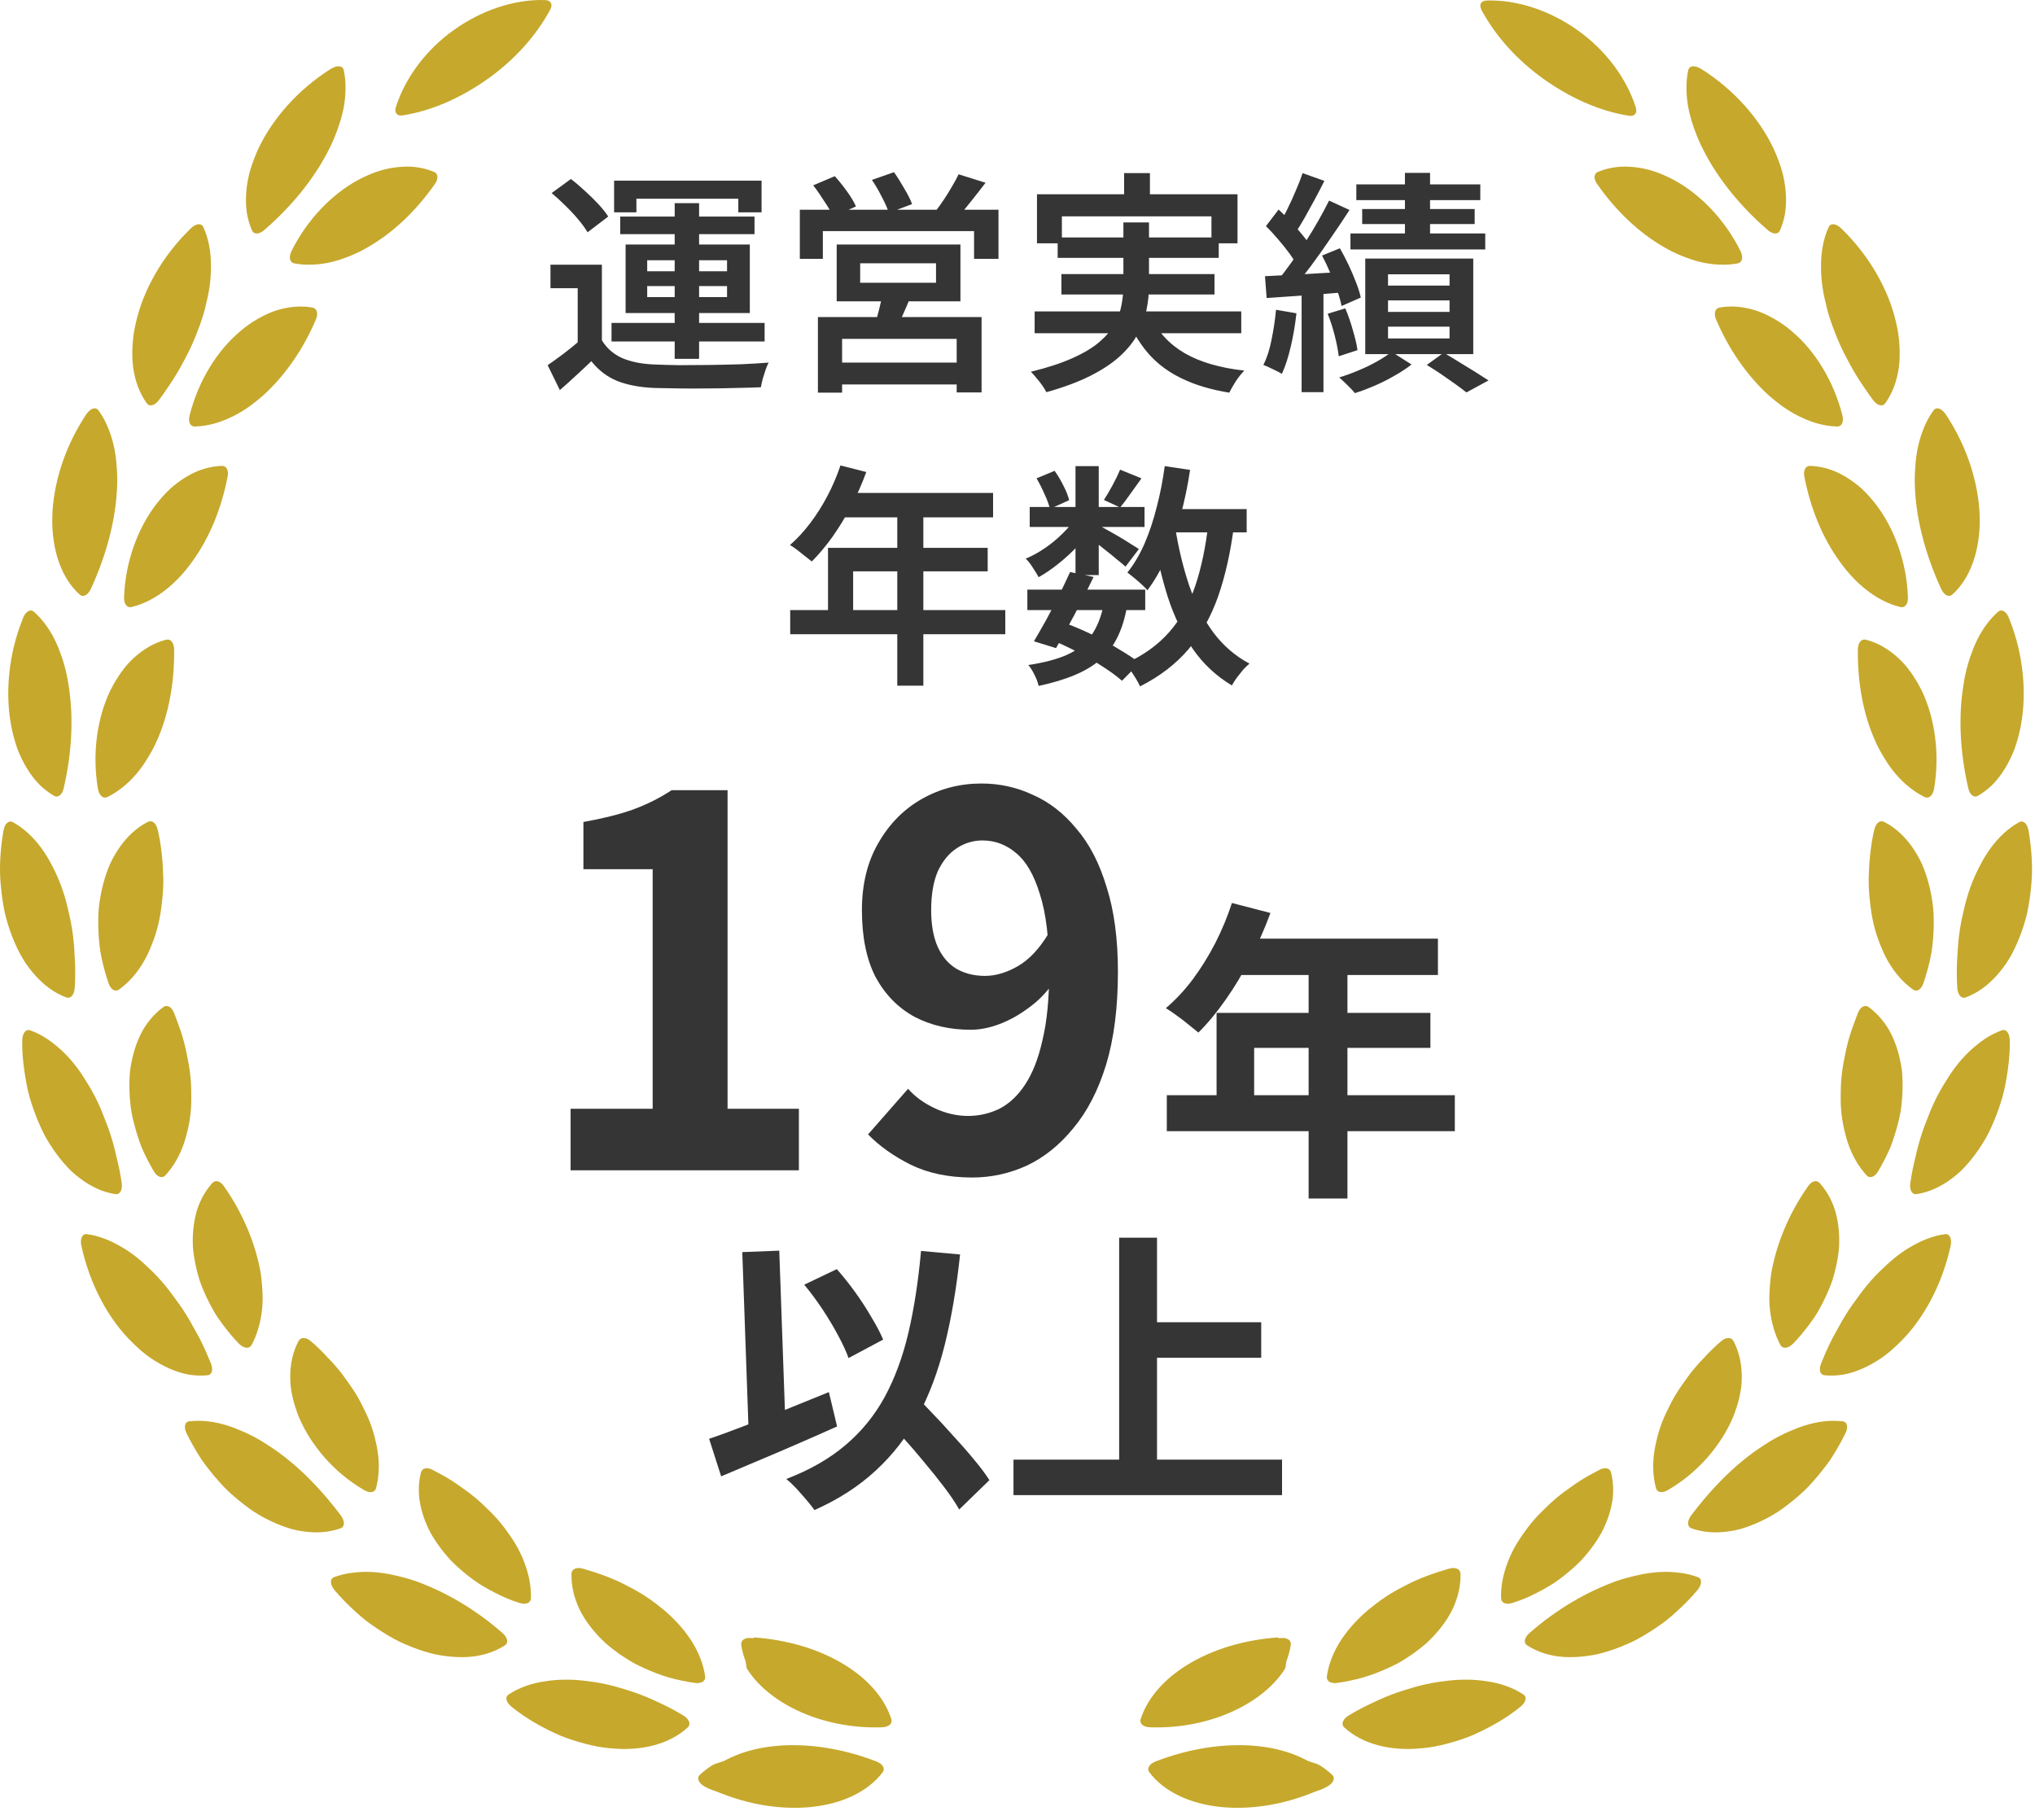 <svg width="104" height="93" viewBox="0 0 104 93" fill="none" xmlns="http://www.w3.org/2000/svg">
<path d="M30.76 13.528V17.908H29.524V14.728H28.132V13.528H30.76ZM30.76 17.392C31.008 17.8 31.356 18.104 31.804 18.304C32.26 18.496 32.804 18.604 33.436 18.628C33.796 18.644 34.224 18.656 34.72 18.664C35.216 18.664 35.736 18.66 36.28 18.652C36.832 18.644 37.368 18.632 37.888 18.616C38.416 18.592 38.88 18.564 39.28 18.532C39.232 18.628 39.18 18.752 39.124 18.904C39.076 19.056 39.028 19.208 38.98 19.36C38.94 19.52 38.908 19.664 38.884 19.792C38.524 19.808 38.104 19.82 37.624 19.828C37.152 19.844 36.66 19.852 36.148 19.852C35.644 19.86 35.152 19.86 34.672 19.852C34.2 19.844 33.788 19.836 33.436 19.828C32.692 19.796 32.06 19.676 31.54 19.468C31.028 19.26 30.588 18.924 30.22 18.46C29.972 18.7 29.716 18.94 29.452 19.18C29.188 19.428 28.908 19.68 28.612 19.936L27.988 18.664C28.244 18.488 28.516 18.292 28.804 18.076C29.1 17.852 29.38 17.624 29.644 17.392H30.76ZM28.192 9.868L29.176 9.148C29.408 9.324 29.648 9.528 29.896 9.76C30.144 9.984 30.372 10.208 30.58 10.432C30.788 10.656 30.956 10.868 31.084 11.068L30.028 11.872C29.916 11.68 29.76 11.464 29.56 11.224C29.36 10.984 29.14 10.748 28.9 10.516C28.66 10.276 28.424 10.06 28.192 9.868ZM34.48 10.384H35.728V18.34H34.48V10.384ZM33.076 14.62V15.184H37.156V14.62H33.076ZM33.076 13.3V13.864H37.156V13.3H33.076ZM31.972 12.496H38.32V16H31.972V12.496ZM31.384 9.232H38.92V10.852H37.732V10.156H32.524V10.852H31.384V9.232ZM31.696 11.068H38.56V11.968H31.696V11.068ZM31.252 16.504H39.076V17.452H31.252V16.504ZM43.96 13.456V14.452H47.836V13.456H43.96ZM42.76 12.496H49.084V15.4H42.76V12.496ZM45.1 14.992L46.564 15.088C46.444 15.4 46.316 15.704 46.18 16C46.052 16.296 45.936 16.552 45.832 16.768L44.704 16.6C44.784 16.36 44.86 16.092 44.932 15.796C45.012 15.492 45.068 15.224 45.1 14.992ZM41.8 16.204H50.164V20.056H48.892V17.32H43.036V20.068H41.8V16.204ZM42.484 18.532H49.444V19.648H42.484V18.532ZM40.876 10.72H51.028V13.228H49.78V11.812H42.052V13.228H40.876V10.72ZM48.988 8.908L50.368 9.34C50.112 9.676 49.852 10.008 49.588 10.336C49.332 10.664 49.092 10.944 48.868 11.176L47.824 10.78C47.96 10.604 48.1 10.408 48.244 10.192C48.388 9.976 48.524 9.756 48.652 9.532C48.788 9.308 48.9 9.1 48.988 8.908ZM41.56 9.472L42.664 9.004C42.872 9.236 43.08 9.496 43.288 9.784C43.496 10.072 43.648 10.328 43.744 10.552L42.58 11.068C42.484 10.852 42.336 10.596 42.136 10.3C41.944 9.996 41.752 9.72 41.56 9.472ZM44.56 9.196L45.688 8.8C45.864 9.048 46.04 9.328 46.216 9.64C46.4 9.944 46.532 10.208 46.612 10.432L45.424 10.876C45.352 10.644 45.232 10.372 45.064 10.06C44.904 9.74 44.736 9.452 44.56 9.196ZM57.448 8.848H58.768V10.72H57.448V8.848ZM52.996 9.928H63.244V12.436H61.912V11.056H54.268V12.436H52.996V9.928ZM54.052 12.136H62.284V13.18H54.052V12.136ZM52.876 15.916H63.436V17.032H52.876V15.916ZM54.244 14.008H62.068V15.052H54.244V14.008ZM58.804 16.156C59.172 16.956 59.752 17.588 60.544 18.052C61.336 18.508 62.352 18.804 63.592 18.94C63.456 19.076 63.312 19.256 63.16 19.48C63.016 19.704 62.904 19.9 62.824 20.068C61.928 19.924 61.148 19.696 60.484 19.384C59.82 19.08 59.256 18.68 58.792 18.184C58.336 17.688 57.956 17.092 57.652 16.396L58.804 16.156ZM57.412 11.368H58.72V14.608C58.72 15.024 58.676 15.44 58.588 15.856C58.508 16.264 58.36 16.668 58.144 17.068C57.936 17.46 57.636 17.836 57.244 18.196C56.852 18.556 56.348 18.892 55.732 19.204C55.116 19.516 54.364 19.796 53.476 20.044C53.428 19.948 53.36 19.836 53.272 19.708C53.184 19.58 53.084 19.452 52.972 19.324C52.868 19.196 52.772 19.088 52.684 19C53.532 18.792 54.24 18.56 54.808 18.304C55.384 18.048 55.844 17.772 56.188 17.476C56.532 17.18 56.792 16.872 56.968 16.552C57.144 16.232 57.26 15.908 57.316 15.58C57.38 15.252 57.412 14.92 57.412 14.584V11.368ZM71.8 8.836H73.084V12.616H71.8V8.836ZM69.316 9.424H75.652V10.228H69.316V9.424ZM69.616 10.684H75.364V11.452H69.616V10.684ZM69.016 11.932H75.904V12.748H69.016V11.932ZM70.936 15.352V15.94H74.08V15.352H70.936ZM70.936 16.696V17.296H74.08V16.696H70.936ZM70.936 14.02V14.596H74.08V14.02H70.936ZM69.772 13.216H75.292V18.1H69.772V13.216ZM72.916 18.652L73.78 18.028C74.044 18.18 74.316 18.344 74.596 18.52C74.876 18.688 75.144 18.852 75.4 19.012C75.664 19.18 75.888 19.324 76.072 19.444L74.944 20.056C74.792 19.936 74.6 19.792 74.368 19.624C74.144 19.464 73.904 19.296 73.648 19.12C73.4 18.952 73.156 18.796 72.916 18.652ZM71.116 17.98L72.136 18.628C71.896 18.82 71.612 19.008 71.284 19.192C70.956 19.384 70.616 19.556 70.264 19.708C69.912 19.86 69.572 19.988 69.244 20.092C69.148 19.972 69.02 19.836 68.86 19.684C68.708 19.532 68.568 19.4 68.44 19.288C68.768 19.192 69.1 19.072 69.436 18.928C69.78 18.784 70.1 18.628 70.396 18.46C70.692 18.292 70.932 18.132 71.116 17.98ZM66.568 8.848L67.684 9.244C67.532 9.548 67.368 9.864 67.192 10.192C67.016 10.512 66.844 10.824 66.676 11.128C66.508 11.424 66.348 11.684 66.196 11.908L65.332 11.548C65.476 11.308 65.624 11.032 65.776 10.72C65.936 10.4 66.084 10.076 66.22 9.748C66.364 9.42 66.48 9.12 66.568 8.848ZM67.924 10.252L68.968 10.732C68.68 11.18 68.364 11.652 68.02 12.148C67.684 12.644 67.344 13.124 67 13.588C66.656 14.044 66.332 14.444 66.028 14.788L65.272 14.368C65.496 14.096 65.728 13.792 65.968 13.456C66.216 13.112 66.46 12.756 66.7 12.388C66.94 12.02 67.164 11.652 67.372 11.284C67.58 10.916 67.764 10.572 67.924 10.252ZM64.696 11.56L65.344 10.708C65.552 10.9 65.764 11.112 65.98 11.344C66.196 11.568 66.392 11.792 66.568 12.016C66.752 12.232 66.892 12.436 66.988 12.628L66.292 13.6C66.204 13.408 66.072 13.192 65.896 12.952C65.72 12.712 65.528 12.472 65.32 12.232C65.112 11.984 64.904 11.76 64.696 11.56ZM67.564 13.06L68.476 12.688C68.628 12.952 68.776 13.236 68.92 13.54C69.064 13.844 69.192 14.144 69.304 14.44C69.416 14.728 69.496 14.984 69.544 15.208L68.56 15.64C68.52 15.416 68.448 15.156 68.344 14.86C68.24 14.564 68.12 14.26 67.984 13.948C67.848 13.628 67.708 13.332 67.564 13.06ZM64.648 14.116C65.176 14.092 65.8 14.06 66.52 14.02C67.248 13.98 67.992 13.936 68.752 13.888L68.764 14.932C68.044 14.996 67.332 15.052 66.628 15.1C65.924 15.148 65.292 15.192 64.732 15.232L64.648 14.116ZM67.852 16.036L68.752 15.76C68.896 16.096 69.024 16.464 69.136 16.864C69.256 17.264 69.336 17.608 69.376 17.896L68.416 18.208C68.384 17.912 68.316 17.56 68.212 17.152C68.108 16.744 67.988 16.372 67.852 16.036ZM65.212 15.832L66.256 16.012C66.192 16.588 66.096 17.152 65.968 17.704C65.84 18.256 65.688 18.724 65.512 19.108C65.44 19.06 65.344 19.008 65.224 18.952C65.112 18.896 64.996 18.84 64.876 18.784C64.756 18.728 64.652 18.684 64.564 18.652C64.748 18.292 64.888 17.86 64.984 17.356C65.088 16.852 65.164 16.344 65.212 15.832ZM66.52 14.68H67.636V20.044H66.52V14.68ZM42.952 23.788L44.272 24.124C44.056 24.716 43.8 25.296 43.504 25.864C43.208 26.424 42.888 26.948 42.544 27.436C42.2 27.916 41.848 28.336 41.488 28.696C41.4 28.624 41.288 28.536 41.152 28.432C41.016 28.32 40.88 28.212 40.744 28.108C40.608 28.004 40.484 27.92 40.372 27.856C40.74 27.536 41.084 27.164 41.404 26.74C41.732 26.308 42.028 25.84 42.292 25.336C42.556 24.832 42.776 24.316 42.952 23.788ZM43.084 25.192H50.752V26.44H42.472L43.084 25.192ZM42.316 28H50.476V29.2H43.6V31.804H42.316V28ZM40.384 31.18H51.376V32.416H40.384V31.18ZM45.856 25.84H47.188V35.044H45.856V25.84ZM52.504 30.136H58.528V31.18H52.504V30.136ZM52.624 25.912H58.492V26.932H52.624V25.912ZM54.688 29.236L55.888 29.488C55.696 29.888 55.484 30.312 55.252 30.76C55.028 31.2 54.804 31.624 54.58 32.032C54.364 32.44 54.16 32.804 53.968 33.124L52.84 32.776C53.024 32.464 53.228 32.108 53.452 31.708C53.676 31.3 53.896 30.88 54.112 30.448C54.328 30.008 54.52 29.604 54.688 29.236ZM56.416 30.844L57.604 30.952C57.5 31.568 57.336 32.104 57.112 32.56C56.896 33.008 56.604 33.392 56.236 33.712C55.876 34.024 55.436 34.288 54.916 34.504C54.404 34.72 53.792 34.904 53.08 35.056C53.04 34.872 52.968 34.68 52.864 34.48C52.768 34.28 52.664 34.116 52.552 33.988C53.36 33.868 54.024 33.692 54.544 33.46C55.072 33.22 55.484 32.888 55.78 32.464C56.076 32.04 56.288 31.5 56.416 30.844ZM57.244 24.004L58.336 24.448C58.144 24.72 57.952 24.988 57.76 25.252C57.576 25.516 57.404 25.744 57.244 25.936L56.416 25.552C56.552 25.344 56.7 25.092 56.86 24.796C57.02 24.5 57.148 24.236 57.244 24.004ZM54.964 23.824H56.152V29.392H54.964V23.824ZM52.972 24.448L53.896 24.064C54.064 24.296 54.216 24.552 54.352 24.832C54.496 25.112 54.592 25.356 54.64 25.564L53.656 26.008C53.608 25.792 53.516 25.54 53.38 25.252C53.252 24.956 53.116 24.688 52.972 24.448ZM55 26.416L55.84 26.92C55.64 27.24 55.388 27.564 55.084 27.892C54.788 28.212 54.464 28.512 54.112 28.792C53.768 29.072 53.424 29.308 53.08 29.5C53.008 29.364 52.908 29.2 52.78 29.008C52.66 28.816 52.54 28.664 52.42 28.552C52.748 28.416 53.076 28.236 53.404 28.012C53.732 27.788 54.036 27.536 54.316 27.256C54.604 26.976 54.832 26.696 55 26.416ZM56.044 26.776C56.148 26.832 56.3 26.92 56.5 27.04C56.708 27.152 56.928 27.276 57.16 27.412C57.392 27.548 57.6 27.676 57.784 27.796C57.976 27.916 58.116 28.004 58.204 28.06L57.52 28.96C57.408 28.856 57.26 28.732 57.076 28.588C56.9 28.436 56.708 28.28 56.5 28.12C56.292 27.952 56.092 27.796 55.9 27.652C55.716 27.5 55.56 27.38 55.432 27.292L56.044 26.776ZM59.344 26.02H63.712V27.208H59.344V26.02ZM59.524 23.824L60.82 24.016C60.7 24.824 60.536 25.608 60.328 26.368C60.128 27.128 59.888 27.832 59.608 28.48C59.328 29.12 59.004 29.684 58.636 30.172C58.572 30.084 58.476 29.984 58.348 29.872C58.228 29.76 58.1 29.648 57.964 29.536C57.828 29.424 57.712 29.332 57.616 29.26C57.952 28.844 58.244 28.352 58.492 27.784C58.74 27.208 58.948 26.584 59.116 25.912C59.292 25.24 59.428 24.544 59.524 23.824ZM61.756 26.74L63.064 26.86C62.888 28.236 62.616 29.448 62.248 30.496C61.88 31.536 61.376 32.432 60.736 33.184C60.096 33.936 59.272 34.568 58.264 35.08C58.216 34.976 58.148 34.848 58.06 34.696C57.972 34.552 57.88 34.408 57.784 34.264C57.688 34.12 57.596 34.004 57.508 33.916C58.428 33.5 59.176 32.964 59.752 32.308C60.328 31.652 60.772 30.864 61.084 29.944C61.396 29.016 61.62 27.948 61.756 26.74ZM60.064 26.992C60.232 28.032 60.468 29.008 60.772 29.92C61.084 30.824 61.492 31.62 61.996 32.308C62.5 32.988 63.12 33.524 63.856 33.916C63.76 33.996 63.652 34.1 63.532 34.228C63.42 34.364 63.312 34.5 63.208 34.636C63.104 34.78 63.02 34.912 62.956 35.032C62.156 34.552 61.492 33.932 60.964 33.172C60.436 32.404 60.008 31.516 59.68 30.508C59.36 29.492 59.1 28.384 58.9 27.184L60.064 26.992ZM53.8 32.728L54.484 31.864C54.956 32.04 55.428 32.244 55.9 32.476C56.372 32.708 56.808 32.948 57.208 33.196C57.616 33.436 57.96 33.664 58.24 33.88L57.34 34.792C57.084 34.568 56.764 34.332 56.38 34.084C56.004 33.836 55.592 33.596 55.144 33.364C54.704 33.132 54.256 32.92 53.8 32.728Z" fill="#353535"/>
<path d="M29.16 59.813V56.667H33.355V44.423H29.816V42.011C30.795 41.836 31.634 41.626 32.333 41.381C33.05 41.119 33.714 40.787 34.325 40.385H37.183V56.667H40.828V59.813H29.16ZM49.686 60.181C48.48 60.181 47.431 59.962 46.54 59.525C45.666 59.088 44.94 58.572 44.363 57.978L46.408 55.645C46.758 56.047 47.213 56.379 47.772 56.641C48.331 56.903 48.899 57.034 49.476 57.034C50.035 57.034 50.569 56.912 51.076 56.667C51.583 56.405 52.02 55.994 52.386 55.435C52.771 54.858 53.068 54.098 53.278 53.154C53.505 52.21 53.619 51.047 53.619 49.667C53.619 48.006 53.462 46.686 53.147 45.708C52.85 44.729 52.448 44.029 51.941 43.61C51.434 43.173 50.857 42.954 50.21 42.954C49.738 42.954 49.301 43.086 48.899 43.348C48.497 43.61 48.174 44.003 47.929 44.528C47.702 45.052 47.588 45.716 47.588 46.52C47.588 47.272 47.702 47.901 47.929 48.408C48.157 48.898 48.471 49.265 48.873 49.509C49.293 49.754 49.782 49.876 50.341 49.876C50.883 49.876 51.443 49.71 52.02 49.378C52.596 49.046 53.121 48.487 53.593 47.7L53.776 50.296C53.444 50.768 53.033 51.179 52.544 51.528C52.072 51.878 51.583 52.149 51.076 52.341C50.569 52.533 50.079 52.629 49.607 52.629C48.541 52.629 47.588 52.411 46.749 51.974C45.91 51.519 45.246 50.846 44.757 49.955C44.285 49.046 44.049 47.901 44.049 46.52C44.049 45.192 44.328 44.047 44.888 43.086C45.447 42.107 46.19 41.355 47.116 40.831C48.043 40.306 49.057 40.044 50.158 40.044C51.084 40.044 51.958 40.236 52.78 40.621C53.619 40.988 54.362 41.565 55.008 42.351C55.673 43.12 56.188 44.117 56.555 45.34C56.94 46.547 57.132 47.989 57.132 49.667C57.132 51.502 56.931 53.084 56.529 54.412C56.127 55.723 55.568 56.807 54.851 57.663C54.152 58.52 53.357 59.158 52.465 59.578C51.574 59.98 50.647 60.181 49.686 60.181ZM62.958 46.15L64.926 46.661C64.638 47.451 64.296 48.224 63.902 48.981C63.518 49.739 63.096 50.443 62.638 51.093C62.19 51.733 61.726 52.294 61.246 52.773C61.118 52.667 60.952 52.533 60.75 52.373C60.547 52.203 60.339 52.043 60.126 51.894C59.923 51.744 59.742 51.621 59.582 51.526C60.072 51.109 60.531 50.619 60.958 50.053C61.384 49.477 61.768 48.859 62.11 48.197C62.451 47.526 62.734 46.843 62.958 46.15ZM63.31 47.974H73.486V49.83H62.382L63.31 47.974ZM62.174 51.766H73.102V53.557H64.094V56.917H62.174V51.766ZM59.63 55.974H74.35V57.813H59.63V55.974ZM66.878 48.934H68.862V61.254H66.878V48.934ZM41.1 65.659L42.765 64.864C43.085 65.224 43.4 65.618 43.71 66.049C44.02 66.478 44.295 66.903 44.535 67.323C44.785 67.734 44.985 68.114 45.135 68.463L43.365 69.409C43.245 69.069 43.065 68.678 42.825 68.239C42.585 67.788 42.315 67.338 42.015 66.888C41.715 66.439 41.41 66.028 41.1 65.659ZM36.24 73.534C36.75 73.364 37.34 73.148 38.01 72.888C38.69 72.629 39.4 72.349 40.14 72.049C40.89 71.749 41.63 71.448 42.36 71.148L42.78 72.903C42.11 73.204 41.43 73.504 40.74 73.803C40.05 74.103 39.37 74.394 38.7 74.674C38.04 74.954 37.425 75.213 36.855 75.454L36.24 73.534ZM45.03 72.198L46.41 70.924C46.75 71.284 47.115 71.668 47.505 72.079C47.905 72.489 48.295 72.909 48.675 73.338C49.065 73.758 49.425 74.168 49.755 74.569C50.085 74.959 50.355 75.319 50.565 75.648L49.02 77.148C48.83 76.808 48.575 76.428 48.255 76.008C47.945 75.599 47.605 75.174 47.235 74.734C46.875 74.293 46.5 73.859 46.11 73.428C45.73 72.989 45.37 72.579 45.03 72.198ZM47.07 63.934L49.065 64.114C48.885 65.814 48.625 67.349 48.285 68.719C47.945 70.079 47.49 71.293 46.92 72.364C46.35 73.424 45.63 74.353 44.76 75.153C43.9 75.954 42.855 76.629 41.625 77.178C41.535 77.049 41.405 76.883 41.235 76.683C41.065 76.484 40.885 76.278 40.695 76.069C40.505 75.868 40.335 75.709 40.185 75.588C41.385 75.129 42.39 74.553 43.2 73.864C44.02 73.174 44.69 72.353 45.21 71.403C45.73 70.444 46.135 69.349 46.425 68.118C46.715 66.879 46.93 65.484 47.07 63.934ZM37.935 63.993L39.825 63.919L40.17 73.668L38.28 73.743L37.935 63.993ZM58.215 67.579H64.455V69.394H58.215V67.579ZM51.795 74.599H65.52V76.413H51.795V74.599ZM57.195 63.258H59.13V75.603H57.195V63.258Z" fill="#353535"/>
<path d="M27.85 0.003C26.274 -0.045 24.59 0.535 23.191 1.536C21.789 2.532 20.707 3.966 20.23 5.479C20.142 5.77 20.298 5.947 20.59 5.897C22.141 5.648 23.628 4.954 24.942 4.021C26.253 3.085 27.377 1.874 28.124 0.485C28.264 0.219 28.15 0.01 27.852 0.004L27.85 0.003Z" fill="#C6A82C"/>
<path d="M16.912 3.518C15.223 4.578 13.921 6.081 13.208 7.591C13.033 7.973 12.89 8.351 12.782 8.721C12.674 9.091 12.615 9.467 12.585 9.821C12.557 10.178 12.565 10.521 12.612 10.848C12.661 11.174 12.753 11.49 12.88 11.778C12.977 11.998 13.254 11.982 13.519 11.746C14.938 10.515 16.057 9.116 16.781 7.695C16.965 7.342 17.119 6.986 17.244 6.629C17.372 6.277 17.478 5.93 17.548 5.581C17.617 5.234 17.655 4.89 17.657 4.555C17.665 4.224 17.636 3.9 17.568 3.589C17.516 3.351 17.236 3.32 16.912 3.518Z" fill="#C6A82C"/>
<path d="M22.227 9.401C21.25 10.799 20.077 11.897 18.826 12.618C18.517 12.801 18.201 12.957 17.88 13.085C17.558 13.212 17.247 13.322 16.925 13.396C16.606 13.471 16.285 13.514 15.967 13.525C15.651 13.537 15.343 13.52 15.039 13.462C14.809 13.419 14.746 13.152 14.894 12.839C15.704 11.205 16.971 9.918 18.306 9.195C18.642 9.016 18.98 8.87 19.315 8.756C19.653 8.646 19.993 8.577 20.321 8.541C20.65 8.505 20.971 8.505 21.28 8.544C21.594 8.587 21.895 8.667 22.18 8.783C22.396 8.872 22.415 9.14 22.227 9.402V9.401Z" fill="#C6A82C"/>
<path d="M9.741 11.683C8.307 13.073 7.329 14.811 6.956 16.447C6.907 16.651 6.865 16.85 6.835 17.05C6.806 17.251 6.786 17.449 6.775 17.643C6.75 18.032 6.76 18.405 6.802 18.757C6.897 19.468 7.134 20.101 7.5 20.61C7.64 20.805 7.909 20.731 8.123 20.446C8.264 20.257 8.399 20.067 8.528 19.875C8.656 19.682 8.789 19.493 8.908 19.3C9.029 19.107 9.143 18.913 9.252 18.717C9.357 18.52 9.461 18.325 9.564 18.131C9.765 17.742 9.937 17.348 10.084 16.955C10.241 16.568 10.37 16.179 10.472 15.792C10.569 15.403 10.657 15.027 10.71 14.654C10.764 14.283 10.785 13.914 10.781 13.56C10.781 12.857 10.658 12.192 10.392 11.608C10.291 11.386 10.013 11.415 9.741 11.68V11.683Z" fill="#C6A82C"/>
<path d="M16.15 16.317C15.483 17.888 14.548 19.201 13.487 20.177C13.353 20.298 13.214 20.411 13.075 20.521C12.94 20.632 12.8 20.735 12.659 20.833C12.377 21.028 12.084 21.196 11.783 21.334C11.193 21.616 10.58 21.783 9.956 21.798C9.719 21.804 9.605 21.557 9.691 21.222C10.144 19.454 11.1 17.916 12.269 16.938C12.551 16.686 12.862 16.478 13.168 16.3C13.477 16.123 13.787 15.977 14.1 15.872C14.737 15.669 15.369 15.612 15.97 15.72C16.198 15.76 16.274 16.019 16.148 16.318L16.15 16.317Z" fill="#C6A82C"/>
<path d="M4.406 21.18C3.293 22.846 2.713 24.758 2.671 26.432C2.639 28.115 3.139 29.549 4.072 30.388C4.255 30.549 4.49 30.418 4.645 30.094C5.431 28.38 5.892 26.644 5.976 25.047C6.001 24.65 5.996 24.259 5.965 23.882C5.944 23.508 5.895 23.147 5.818 22.801C5.743 22.456 5.633 22.125 5.505 21.819C5.376 21.514 5.22 21.23 5.032 20.974C4.889 20.778 4.62 20.866 4.404 21.181L4.406 21.18Z" fill="#C6A82C"/>
<path d="M11.634 24.354C11.309 26.032 10.685 27.516 9.834 28.689C8.996 29.861 7.93 30.728 6.723 31.026C6.498 31.083 6.323 30.863 6.341 30.519C6.405 28.691 7.05 26.995 7.973 25.784C8.207 25.482 8.455 25.208 8.713 24.966C8.981 24.729 9.26 24.524 9.545 24.356C9.831 24.187 10.121 24.053 10.423 23.963C10.726 23.872 11.033 23.82 11.339 23.81C11.573 23.803 11.698 24.039 11.633 24.356L11.634 24.354Z" fill="#C6A82C"/>
<path d="M1.171 31.605C0.418 33.468 0.261 35.462 0.574 37.106C0.653 37.517 0.759 37.907 0.889 38.27C1.028 38.635 1.192 38.97 1.379 39.274C1.564 39.578 1.772 39.85 2 40.084C2.235 40.319 2.49 40.516 2.764 40.673C2.972 40.793 3.184 40.614 3.26 40.266C3.685 38.424 3.763 36.628 3.508 35.048C3.452 34.655 3.371 34.275 3.264 33.914C3.212 33.732 3.153 33.557 3.088 33.384C3.026 33.213 2.961 33.047 2.888 32.886C2.6 32.244 2.21 31.688 1.734 31.266C1.556 31.107 1.305 31.248 1.169 31.603L1.171 31.605Z" fill="#C6A82C"/>
<path d="M8.9 33.168C8.92 34.874 8.63 36.463 8.046 37.792C7.902 38.125 7.737 38.44 7.551 38.734C7.376 39.029 7.182 39.305 6.967 39.556C6.753 39.808 6.519 40.034 6.27 40.232C6.026 40.431 5.766 40.601 5.486 40.736C5.275 40.84 5.067 40.663 5.005 40.32C4.701 38.519 4.966 36.724 5.612 35.343C5.781 34.999 5.969 34.678 6.175 34.387C6.277 34.242 6.384 34.104 6.495 33.974C6.609 33.845 6.73 33.724 6.854 33.611C7.35 33.161 7.896 32.846 8.491 32.694C8.719 32.638 8.885 32.841 8.897 33.167L8.9 33.168Z" fill="#C6A82C"/>
<path d="M0.176 42.46C0.013 43.428 -0.052 44.394 0.046 45.315C0.088 45.775 0.156 46.222 0.246 46.651C0.343 47.08 0.478 47.491 0.626 47.875C0.776 48.261 0.947 48.621 1.138 48.95C1.33 49.28 1.558 49.58 1.794 49.844C2.267 50.374 2.804 50.761 3.388 50.977C3.611 51.059 3.794 50.848 3.819 50.491C3.85 50.019 3.853 49.555 3.83 49.1C3.817 48.873 3.803 48.648 3.79 48.425C3.775 48.202 3.752 47.981 3.723 47.766C3.668 47.332 3.584 46.91 3.482 46.503C3.393 46.096 3.28 45.704 3.145 45.331C3.009 44.958 2.852 44.604 2.676 44.272C2.509 43.94 2.324 43.631 2.117 43.349C1.705 42.784 1.215 42.328 0.658 42.021C0.447 41.905 0.239 42.092 0.176 42.459V42.46Z" fill="#C6A82C"/>
<path d="M8.059 42.391C8.258 43.245 8.325 44.091 8.346 44.897C8.351 45.302 8.328 45.698 8.279 46.082C8.238 46.467 8.185 46.836 8.1 47.196C8.017 47.555 7.909 47.899 7.778 48.227C7.65 48.554 7.514 48.861 7.346 49.147C7.014 49.72 6.591 50.211 6.08 50.575C5.887 50.714 5.657 50.575 5.546 50.246C5.399 49.814 5.279 49.377 5.188 48.941C5.165 48.832 5.143 48.724 5.125 48.614C5.11 48.505 5.097 48.397 5.084 48.288C5.06 48.07 5.043 47.854 5.033 47.641C5.013 47.214 5.016 46.795 5.051 46.389C5.097 45.983 5.17 45.59 5.264 45.217C5.359 44.844 5.479 44.491 5.62 44.164C5.773 43.836 5.949 43.532 6.145 43.259C6.536 42.71 7.012 42.283 7.558 42.004C7.766 41.898 7.979 42.065 8.054 42.389L8.059 42.391Z" fill="#C6A82C"/>
<path d="M1.138 53.181C1.122 53.681 1.168 54.173 1.234 54.655C1.301 55.138 1.386 55.61 1.509 56.062C1.641 56.514 1.795 56.947 1.969 57.357C2.056 57.563 2.149 57.762 2.244 57.955C2.342 58.148 2.456 58.331 2.568 58.508C2.793 58.862 3.035 59.187 3.289 59.478C3.416 59.623 3.544 59.76 3.679 59.887C3.819 60.012 3.96 60.129 4.103 60.237C4.677 60.666 5.283 60.938 5.898 61.029C6.132 61.063 6.27 60.817 6.219 60.461C6.152 59.992 6.061 59.536 5.945 59.095C5.848 58.649 5.727 58.217 5.585 57.802C5.513 57.595 5.436 57.392 5.355 57.193C5.28 56.993 5.203 56.796 5.119 56.605C4.952 56.221 4.764 55.856 4.559 55.513C4.507 55.427 4.455 55.343 4.402 55.26C4.352 55.176 4.301 55.094 4.249 55.014C4.145 54.852 4.037 54.697 3.923 54.547C3.698 54.249 3.455 53.976 3.199 53.732C3.071 53.61 2.938 53.496 2.804 53.39C2.674 53.283 2.54 53.184 2.404 53.093C2.13 52.912 1.842 52.766 1.544 52.66C1.318 52.579 1.142 52.801 1.137 53.181H1.138Z" fill="#C6A82C"/>
<path d="M8.894 51.761C9.045 52.163 9.199 52.556 9.317 52.952C9.438 53.346 9.524 53.744 9.595 54.133C9.676 54.518 9.729 54.903 9.755 55.281C9.768 55.471 9.775 55.658 9.773 55.846C9.775 56.031 9.78 56.213 9.773 56.393C9.762 56.753 9.723 57.105 9.658 57.448C9.626 57.618 9.585 57.788 9.542 57.95C9.504 58.113 9.457 58.272 9.404 58.427C9.193 59.047 8.877 59.61 8.452 60.072C8.291 60.248 8.037 60.16 7.862 59.862C7.631 59.472 7.426 59.071 7.248 58.665C7.088 58.253 6.956 57.837 6.85 57.424C6.797 57.218 6.752 57.012 6.713 56.807C6.681 56.602 6.659 56.396 6.642 56.193C6.609 55.787 6.604 55.391 6.625 55.009C6.631 54.914 6.638 54.821 6.646 54.727C6.659 54.633 6.673 54.54 6.689 54.448C6.72 54.264 6.759 54.085 6.805 53.911C6.894 53.562 7.011 53.237 7.152 52.936C7.224 52.786 7.301 52.642 7.386 52.506C7.474 52.367 7.57 52.236 7.671 52.114C7.873 51.868 8.099 51.651 8.348 51.469C8.538 51.331 8.773 51.458 8.892 51.76L8.894 51.761Z" fill="#C6A82C"/>
<path d="M4.161 63.678C4.591 65.654 5.547 67.435 6.763 68.614C7.065 68.911 7.363 69.18 7.688 69.4C8.013 69.621 8.339 69.803 8.666 69.947C8.992 70.09 9.317 70.194 9.638 70.253C9.967 70.307 10.289 70.319 10.603 70.287C10.841 70.263 10.91 69.992 10.769 69.664C10.59 69.226 10.406 68.796 10.194 68.392C10.089 68.189 9.976 67.994 9.867 67.799C9.762 67.602 9.651 67.409 9.535 67.224C9.307 66.849 9.053 66.501 8.801 66.165C8.555 65.827 8.294 65.512 8.019 65.222C7.882 65.077 7.741 64.939 7.597 64.806C7.459 64.671 7.32 64.543 7.178 64.421C6.894 64.177 6.599 63.961 6.296 63.778C5.681 63.414 5.079 63.159 4.446 63.076C4.208 63.043 4.082 63.3 4.158 63.679L4.161 63.678Z" fill="#C6A82C"/>
<path d="M11.441 60.623C12.412 62.002 13.01 63.473 13.289 64.873C13.357 65.222 13.386 65.579 13.409 65.919C13.432 66.259 13.427 66.594 13.393 66.921C13.359 67.249 13.296 67.569 13.205 67.876C13.121 68.178 13.005 68.467 12.857 68.741C12.745 68.948 12.474 68.927 12.226 68.688C11.907 68.368 11.626 68.018 11.362 67.665C11.232 67.487 11.104 67.31 10.992 67.126C10.882 66.939 10.779 66.75 10.682 66.56C10.493 66.18 10.32 65.801 10.195 65.415C10.075 65.027 9.985 64.642 9.924 64.266C9.894 64.078 9.871 63.894 9.857 63.711C9.849 63.525 9.849 63.342 9.856 63.164C9.87 62.805 9.916 62.462 9.991 62.14C10.134 61.498 10.443 60.919 10.852 60.461C11.009 60.287 11.264 60.359 11.442 60.624L11.441 60.623Z" fill="#C6A82C"/>
<path d="M9.552 73.292C9.779 73.745 10.031 74.183 10.3 74.597C10.585 75.001 10.89 75.381 11.207 75.736C11.518 76.096 11.865 76.407 12.214 76.692C12.566 76.974 12.913 77.238 13.279 77.447C13.645 77.655 14.013 77.831 14.374 77.969C14.555 78.038 14.734 78.099 14.911 78.149C15.089 78.199 15.271 78.233 15.447 78.26C16.155 78.368 16.818 78.322 17.404 78.11C17.626 78.03 17.633 77.747 17.422 77.457C16.291 75.951 15.016 74.694 13.668 73.843C13.338 73.624 13.001 73.434 12.661 73.273C12.491 73.192 12.319 73.12 12.149 73.053C11.982 72.982 11.816 72.92 11.649 72.867C10.982 72.652 10.31 72.567 9.675 72.641C9.433 72.668 9.378 72.948 9.551 73.292H9.552Z" fill="#C6A82C"/>
<path d="M15.877 68.539C16.196 68.811 16.49 69.097 16.758 69.394C17.042 69.681 17.299 69.979 17.53 70.288C17.757 70.604 17.982 70.906 18.177 71.224C18.374 71.54 18.535 71.872 18.689 72.193C18.843 72.514 18.971 72.841 19.071 73.171C19.121 73.336 19.164 73.502 19.199 73.667C19.236 73.833 19.272 73.991 19.296 74.154C19.397 74.8 19.379 75.447 19.218 76.056C19.157 76.288 18.893 76.329 18.599 76.151C17.032 75.237 15.88 73.839 15.283 72.444C15.139 72.09 15.028 71.735 14.949 71.39C14.911 71.217 14.878 71.047 14.858 70.876C14.841 70.703 14.832 70.532 14.832 70.365C14.832 69.695 14.972 69.076 15.259 68.535C15.367 68.331 15.635 68.334 15.877 68.539Z" fill="#C6A82C"/>
<path d="M17.104 81.276C17.425 81.665 17.78 82.012 18.139 82.344C18.32 82.508 18.502 82.67 18.691 82.818C18.881 82.962 19.075 83.1 19.27 83.231C19.663 83.49 20.053 83.731 20.455 83.921C20.858 84.109 21.26 84.266 21.656 84.392C21.854 84.452 22.048 84.511 22.245 84.551C22.442 84.592 22.635 84.623 22.826 84.646C23.208 84.692 23.578 84.707 23.928 84.684C24.277 84.665 24.616 84.597 24.93 84.498C25.244 84.399 25.536 84.263 25.799 84.094C26 83.964 25.945 83.69 25.675 83.457C24.263 82.221 22.712 81.331 21.223 80.802C20.851 80.671 20.471 80.579 20.109 80.497C19.747 80.415 19.387 80.365 19.035 80.345C18.685 80.325 18.34 80.339 18.011 80.382C17.686 80.421 17.371 80.494 17.074 80.607C16.849 80.692 16.858 80.978 17.1 81.276H17.104Z" fill="#C6A82C"/>
<path d="M22.107 75.122C22.479 75.316 22.846 75.512 23.183 75.736C23.352 75.847 23.515 75.965 23.676 76.082C23.84 76.195 23.998 76.314 24.15 76.434C24.458 76.676 24.735 76.943 25.003 77.206C25.272 77.468 25.519 77.743 25.739 78.031C25.851 78.174 25.952 78.323 26.054 78.467C26.156 78.611 26.251 78.757 26.34 78.905C26.516 79.202 26.664 79.507 26.784 79.818C26.901 80.132 26.997 80.438 27.056 80.751C27.116 81.062 27.143 81.377 27.132 81.689C27.123 81.927 26.872 82.029 26.545 81.922C26.329 81.852 26.114 81.78 25.909 81.692C25.705 81.603 25.504 81.509 25.308 81.409C25.111 81.308 24.92 81.204 24.733 81.095C24.547 80.987 24.366 80.872 24.196 80.743C23.854 80.493 23.533 80.227 23.241 79.949C23.093 79.812 22.957 79.665 22.831 79.514C22.702 79.364 22.583 79.212 22.469 79.059C22.245 78.749 22.043 78.444 21.892 78.119C21.739 77.794 21.619 77.468 21.537 77.146C21.454 76.822 21.407 76.505 21.403 76.19C21.401 75.87 21.437 75.559 21.512 75.258C21.569 75.029 21.827 74.973 22.108 75.122H22.107Z" fill="#C6A82C"/>
<path d="M26.159 87.244C26.933 87.867 27.785 88.333 28.631 88.701C29.057 88.876 29.488 89.011 29.911 89.122C30.334 89.233 30.75 89.315 31.161 89.348C32.793 89.52 34.236 89.131 35.149 88.283C35.322 88.122 35.223 87.858 34.919 87.674C34.519 87.431 34.112 87.216 33.702 87.029C33.294 86.833 32.887 86.659 32.478 86.515C32.273 86.443 32.069 86.378 31.864 86.319C31.661 86.255 31.46 86.197 31.259 86.147C30.857 86.046 30.458 85.972 30.065 85.926C29.288 85.816 28.536 85.817 27.843 85.931C27.156 86.031 26.526 86.252 25.995 86.602C25.792 86.734 25.861 87.009 26.157 87.242L26.159 87.244Z" fill="#C6A82C"/>
<path d="M29.771 80.166C30.59 80.401 31.372 80.681 32.072 81.059C32.425 81.24 32.766 81.43 33.082 81.645C33.399 81.859 33.695 82.091 33.976 82.323C35.082 83.282 35.861 84.427 36.037 85.681C36.069 85.919 35.84 86.06 35.499 86.011C35.05 85.945 34.611 85.853 34.185 85.735C33.764 85.609 33.357 85.453 32.97 85.28C32.776 85.193 32.588 85.101 32.404 85.005C32.223 84.903 32.047 84.795 31.878 84.684C31.539 84.461 31.225 84.223 30.939 83.971C30.377 83.45 29.93 82.877 29.63 82.282C29.338 81.674 29.19 81.049 29.206 80.43C29.211 80.195 29.455 80.083 29.769 80.166H29.771Z" fill="#C6A82C"/>
<path d="M36.026 91.315C36.069 91.341 36.158 91.381 36.235 91.418C36.333 91.466 36.441 91.498 36.537 91.534C36.655 91.572 36.692 91.591 36.751 91.614L36.917 91.68C37.14 91.767 37.361 91.844 37.581 91.913C38.023 92.053 38.465 92.161 38.901 92.24C39.775 92.397 40.63 92.433 41.424 92.356C43.013 92.2 44.351 91.581 45.109 90.578C45.253 90.388 45.112 90.148 44.781 90.022C43.047 89.355 41.284 89.093 39.728 89.226C38.95 89.292 38.226 89.459 37.586 89.722C37.425 89.789 37.271 89.861 37.121 89.938C37.081 89.957 37.051 89.979 37.006 89.997L36.855 90.049L36.701 90.101L36.624 90.123L36.558 90.148C36.515 90.166 36.47 90.183 36.431 90.203L36.329 90.268C36.26 90.311 36.195 90.357 36.13 90.405C36.001 90.5 35.88 90.601 35.764 90.71C35.589 90.876 35.7 91.135 36.026 91.316V91.315Z" fill="#C6A82C"/>
<path d="M38.394 83.719C38.458 83.728 38.478 83.723 38.506 83.722C38.513 83.713 38.516 83.703 38.531 83.696C38.522 83.684 38.595 83.693 38.645 83.696L38.804 83.709C39.018 83.728 39.232 83.754 39.444 83.785C39.867 83.849 40.282 83.932 40.681 84.04C41.481 84.253 42.223 84.551 42.88 84.918C44.191 85.654 45.165 86.666 45.552 87.861C45.625 88.088 45.421 88.268 45.075 88.28C43.252 88.342 41.515 87.894 40.182 87.125C39.515 86.741 38.948 86.277 38.516 85.758C38.409 85.628 38.31 85.494 38.221 85.357C38.201 85.324 38.173 85.288 38.16 85.255L38.14 85.162C38.133 85.13 38.132 85.1 38.129 85.068L38.126 85.02L38.114 84.969C38.106 84.934 38.102 84.901 38.092 84.865L38.05 84.753C38.025 84.678 38 84.603 37.979 84.527C37.936 84.376 37.904 84.223 37.881 84.067C37.846 83.833 38.069 83.683 38.394 83.718V83.719Z" fill="#C6A82C"/>
<path d="M75.711 0.507C76.458 1.896 77.581 3.105 78.892 4.041C80.205 4.974 81.691 5.668 83.24 5.915C83.531 5.966 83.689 5.787 83.601 5.498C83.124 3.986 82.042 2.552 80.641 1.557C79.243 0.558 77.56 -0.022 75.985 0.026C75.687 0.031 75.573 0.24 75.713 0.507H75.711Z" fill="#C6A82C"/>
<path d="M81.62 9.401C82.596 10.799 83.769 11.897 85.02 12.618C85.33 12.801 85.646 12.957 85.967 13.085C86.289 13.212 86.6 13.322 86.922 13.396C87.241 13.471 87.562 13.514 87.879 13.525C88.196 13.537 88.504 13.52 88.807 13.462C89.038 13.419 89.101 13.152 88.953 12.839C88.143 11.205 86.876 9.918 85.541 9.195C85.204 9.016 84.867 8.87 84.532 8.756C84.194 8.646 83.853 8.577 83.525 8.541C83.196 8.505 82.876 8.505 82.566 8.544C82.253 8.587 81.952 8.667 81.667 8.783C81.45 8.872 81.432 9.14 81.62 9.402V9.401Z" fill="#C6A82C"/>
<path d="M86.934 3.518C88.623 4.578 89.926 6.081 90.638 7.591C90.814 7.973 90.956 8.351 91.065 8.721C91.173 9.091 91.231 9.467 91.261 9.821C91.29 10.178 91.281 10.521 91.234 10.848C91.186 11.174 91.093 11.49 90.966 11.778C90.869 11.998 90.593 11.982 90.328 11.746C88.908 10.515 87.79 9.116 87.066 7.695C86.882 7.342 86.728 6.986 86.602 6.629C86.474 6.277 86.369 5.93 86.299 5.581C86.229 5.234 86.192 4.89 86.189 4.555C86.182 4.224 86.21 3.9 86.279 3.589C86.33 3.351 86.611 3.32 86.934 3.518Z" fill="#C6A82C"/>
<path d="M87.697 16.317C88.364 17.887 89.299 19.2 90.359 20.177C90.493 20.297 90.633 20.411 90.771 20.521C90.906 20.631 91.046 20.735 91.187 20.833C91.469 21.027 91.763 21.196 92.064 21.334C92.654 21.616 93.267 21.783 93.891 21.798C94.127 21.803 94.242 21.557 94.156 21.222C93.703 19.454 92.746 17.916 91.578 16.937C91.296 16.685 90.985 16.478 90.678 16.299C90.369 16.122 90.06 15.977 89.746 15.872C89.109 15.669 88.478 15.611 87.877 15.719C87.649 15.76 87.573 16.019 87.698 16.318L87.697 16.317Z" fill="#C6A82C"/>
<path d="M94.106 11.682C95.54 13.073 96.517 14.811 96.891 16.446C96.939 16.651 96.982 16.849 97.012 17.05C97.041 17.251 97.061 17.448 97.072 17.643C97.096 18.032 97.086 18.404 97.045 18.757C96.949 19.468 96.713 20.1 96.347 20.61C96.207 20.804 95.938 20.731 95.724 20.446C95.583 20.257 95.447 20.067 95.319 19.874C95.191 19.681 95.058 19.493 94.938 19.3C94.817 19.107 94.703 18.913 94.595 18.717C94.49 18.52 94.385 18.325 94.283 18.131C94.082 17.742 93.909 17.348 93.763 16.955C93.606 16.567 93.476 16.179 93.375 15.791C93.278 15.403 93.19 15.027 93.137 14.654C93.083 14.283 93.061 13.914 93.066 13.56C93.066 12.857 93.188 12.192 93.455 11.608C93.556 11.386 93.834 11.415 94.106 11.68V11.682Z" fill="#C6A82C"/>
<path d="M92.212 24.354C92.537 26.032 93.161 27.516 94.012 28.689C94.85 29.861 95.916 30.728 97.123 31.026C97.348 31.083 97.524 30.863 97.505 30.519C97.441 28.691 96.797 26.995 95.873 25.784C95.639 25.482 95.391 25.208 95.134 24.966C94.866 24.729 94.586 24.524 94.301 24.356C94.015 24.187 93.725 24.053 93.423 23.963C93.12 23.872 92.813 23.82 92.507 23.81C92.273 23.803 92.148 24.039 92.213 24.356L92.212 24.354Z" fill="#C6A82C"/>
<path d="M99.44 21.18C100.553 22.846 101.133 24.758 101.175 26.432C101.208 28.115 100.707 29.549 99.774 30.388C99.591 30.549 99.356 30.418 99.201 30.094C98.416 28.38 97.954 26.644 97.87 25.047C97.846 24.65 97.85 24.259 97.881 23.882C97.903 23.508 97.951 23.147 98.028 22.801C98.103 22.456 98.213 22.125 98.341 21.819C98.47 21.514 98.627 21.23 98.815 20.974C98.957 20.778 99.227 20.866 99.442 21.181L99.44 21.18Z" fill="#C6A82C"/>
<path d="M94.947 33.168C94.927 34.874 95.216 36.463 95.8 37.792C95.944 38.125 96.11 38.44 96.295 38.734C96.47 39.029 96.664 39.305 96.879 39.556C97.093 39.808 97.327 40.034 97.576 40.232C97.82 40.431 98.081 40.601 98.36 40.736C98.571 40.84 98.779 40.663 98.842 40.32C99.145 38.519 98.88 36.724 98.235 35.343C98.065 34.999 97.877 34.678 97.672 34.387C97.569 34.242 97.462 34.104 97.351 33.974C97.237 33.845 97.116 33.724 96.992 33.611C96.496 33.161 95.95 32.846 95.356 32.694C95.128 32.638 94.961 32.841 94.95 33.167L94.947 33.168Z" fill="#C6A82C"/>
<path d="M102.676 31.605C103.428 33.468 103.585 35.462 103.273 37.106C103.193 37.517 103.087 37.907 102.958 38.27C102.818 38.635 102.654 38.97 102.468 39.274C102.282 39.578 102.074 39.85 101.846 40.084C101.611 40.319 101.356 40.516 101.082 40.673C100.874 40.793 100.662 40.614 100.586 40.266C100.162 38.424 100.083 36.628 100.338 35.048C100.394 34.655 100.475 34.275 100.582 33.914C100.635 33.732 100.693 33.557 100.759 33.384C100.82 33.213 100.886 33.047 100.958 32.886C101.246 32.244 101.637 31.688 102.113 31.266C102.291 31.107 102.542 31.248 102.677 31.603L102.676 31.605Z" fill="#C6A82C"/>
<path d="M95.788 42.391C95.588 43.245 95.521 44.091 95.5 44.897C95.496 45.302 95.518 45.698 95.567 46.082C95.608 46.467 95.661 46.836 95.746 47.196C95.829 47.555 95.937 47.899 96.068 48.227C96.197 48.554 96.332 48.861 96.5 49.147C96.832 49.72 97.256 50.211 97.766 50.575C97.96 50.714 98.189 50.575 98.3 50.246C98.447 49.814 98.567 49.377 98.658 48.941C98.681 48.832 98.704 48.724 98.721 48.614C98.736 48.505 98.749 48.397 98.762 48.288C98.786 48.07 98.803 47.854 98.813 47.641C98.833 47.214 98.83 46.795 98.795 46.389C98.749 45.983 98.677 45.59 98.582 45.217C98.487 44.844 98.367 44.491 98.226 44.164C98.074 43.836 97.897 43.532 97.702 43.259C97.31 42.71 96.834 42.283 96.288 42.004C96.08 41.898 95.868 42.065 95.792 42.389L95.788 42.391Z" fill="#C6A82C"/>
<path d="M103.672 42.46C103.834 43.427 103.9 44.393 103.802 45.315C103.76 45.774 103.692 46.221 103.602 46.651C103.505 47.08 103.37 47.49 103.221 47.874C103.072 48.26 102.901 48.62 102.71 48.95C102.517 49.279 102.289 49.579 102.054 49.844C101.581 50.373 101.044 50.761 100.459 50.977C100.237 51.059 100.053 50.847 100.029 50.49C99.998 50.018 99.995 49.554 100.018 49.099C100.03 48.872 100.045 48.647 100.058 48.424C100.073 48.201 100.096 47.981 100.125 47.765C100.18 47.331 100.264 46.91 100.365 46.502C100.455 46.095 100.568 45.703 100.703 45.33C100.839 44.958 100.995 44.603 101.172 44.271C101.339 43.94 101.524 43.63 101.731 43.348C102.143 42.784 102.633 42.327 103.19 42.021C103.401 41.904 103.609 42.091 103.672 42.458V42.46Z" fill="#C6A82C"/>
<path d="M94.953 51.761C94.802 52.163 94.648 52.556 94.529 52.952C94.408 53.346 94.323 53.744 94.251 54.133C94.17 54.518 94.118 54.903 94.092 55.281C94.079 55.471 94.072 55.658 94.073 55.846C94.072 56.031 94.066 56.213 94.073 56.393C94.085 56.753 94.123 57.105 94.189 57.448C94.22 57.618 94.261 57.788 94.304 57.95C94.343 58.113 94.39 58.272 94.442 58.427C94.653 59.047 94.97 59.61 95.394 60.072C95.555 60.248 95.809 60.16 95.984 59.862C96.215 59.472 96.421 59.071 96.599 58.665C96.758 58.253 96.891 57.837 96.996 57.424C97.049 57.218 97.095 57.012 97.133 56.807C97.166 56.602 97.187 56.396 97.204 56.193C97.237 55.787 97.243 55.391 97.222 55.009C97.216 54.914 97.209 54.821 97.2 54.727C97.187 54.633 97.173 54.54 97.157 54.448C97.126 54.264 97.088 54.085 97.042 53.911C96.952 53.562 96.835 53.237 96.694 52.936C96.623 52.786 96.546 52.642 96.46 52.506C96.372 52.367 96.277 52.236 96.175 52.114C95.973 51.868 95.748 51.651 95.499 51.469C95.309 51.331 95.074 51.458 94.954 51.76L94.953 51.761Z" fill="#C6A82C"/>
<path d="M102.709 53.181C102.724 53.681 102.679 54.173 102.613 54.655C102.546 55.138 102.461 55.61 102.338 56.062C102.206 56.514 102.052 56.947 101.878 57.357C101.791 57.563 101.698 57.762 101.603 57.955C101.504 58.148 101.39 58.331 101.279 58.508C101.054 58.862 100.812 59.187 100.558 59.478C100.431 59.623 100.303 59.76 100.168 59.887C100.028 60.012 99.887 60.129 99.744 60.237C99.17 60.666 98.564 60.938 97.948 61.029C97.715 61.063 97.576 60.817 97.628 60.461C97.695 59.992 97.786 59.536 97.901 59.095C97.998 58.649 98.12 58.217 98.262 57.802C98.333 57.595 98.41 57.392 98.492 57.193C98.567 56.993 98.644 56.796 98.728 56.605C98.895 56.221 99.083 55.856 99.288 55.513C99.34 55.427 99.392 55.343 99.445 55.26C99.495 55.176 99.546 55.094 99.597 55.014C99.701 54.852 99.81 54.697 99.924 54.547C100.149 54.249 100.391 53.976 100.648 53.732C100.776 53.61 100.909 53.496 101.043 53.39C101.172 53.283 101.306 53.184 101.443 53.093C101.717 52.912 102.005 52.766 102.302 52.66C102.529 52.579 102.704 52.801 102.71 53.181H102.709Z" fill="#C6A82C"/>
<path d="M92.406 60.623C91.434 62.002 90.837 63.473 90.557 64.873C90.489 65.222 90.46 65.579 90.438 65.919C90.415 66.259 90.419 66.594 90.453 66.921C90.487 67.249 90.55 67.569 90.641 67.876C90.725 68.178 90.841 68.467 90.989 68.741C91.102 68.948 91.373 68.927 91.62 68.688C91.94 68.368 92.22 68.018 92.484 67.665C92.614 67.487 92.742 67.31 92.855 67.126C92.964 66.939 93.067 66.75 93.164 66.56C93.353 66.18 93.526 65.801 93.651 65.415C93.771 65.027 93.861 64.642 93.922 64.266C93.952 64.078 93.975 63.894 93.989 63.711C93.998 63.525 93.998 63.342 93.99 63.164C93.976 62.805 93.931 62.462 93.855 62.14C93.713 61.498 93.403 60.919 92.994 60.461C92.838 60.287 92.582 60.359 92.404 60.624L92.406 60.623Z" fill="#C6A82C"/>
<path d="M99.686 63.678C99.255 65.654 98.299 67.435 97.083 68.614C96.781 68.911 96.483 69.18 96.158 69.4C95.833 69.621 95.507 69.803 95.18 69.947C94.854 70.09 94.529 70.194 94.209 70.253C93.879 70.307 93.557 70.319 93.244 70.287C93.006 70.263 92.936 69.992 93.077 69.664C93.256 69.226 93.44 68.796 93.653 68.392C93.757 68.189 93.871 67.994 93.979 67.799C94.085 67.602 94.196 67.409 94.311 67.224C94.539 66.849 94.793 66.501 95.045 66.165C95.292 65.827 95.552 65.512 95.828 65.222C95.964 65.077 96.105 64.939 96.249 64.806C96.388 64.671 96.526 64.543 96.668 64.421C96.952 64.177 97.247 63.961 97.55 63.778C98.165 63.414 98.768 63.159 99.4 63.076C99.638 63.043 99.764 63.3 99.688 63.679L99.686 63.678Z" fill="#C6A82C"/>
<path d="M87.969 68.539C87.65 68.811 87.356 69.097 87.088 69.394C86.805 69.681 86.547 69.979 86.316 70.288C86.089 70.604 85.864 70.906 85.669 71.224C85.472 71.54 85.311 71.872 85.157 72.193C85.003 72.514 84.875 72.841 84.775 73.171C84.725 73.336 84.683 73.502 84.647 73.667C84.61 73.833 84.574 73.991 84.55 74.154C84.449 74.8 84.467 75.447 84.629 76.056C84.69 76.288 84.953 76.329 85.247 76.151C86.815 75.237 87.966 73.839 88.563 72.444C88.707 72.09 88.819 71.735 88.897 71.39C88.935 71.217 88.968 71.047 88.988 70.876C89.005 70.703 89.014 70.532 89.014 70.365C89.014 69.695 88.874 69.076 88.588 68.535C88.479 68.331 88.211 68.334 87.969 68.539Z" fill="#C6A82C"/>
<path d="M94.294 73.292C94.067 73.745 93.815 74.183 93.546 74.597C93.261 75.001 92.956 75.381 92.639 75.736C92.329 76.096 91.981 76.407 91.632 76.692C91.28 76.974 90.933 77.238 90.567 77.447C90.201 77.655 89.833 77.831 89.473 77.969C89.292 78.038 89.112 78.099 88.935 78.149C88.757 78.199 88.575 78.233 88.399 78.26C87.691 78.368 87.028 78.322 86.443 78.11C86.22 78.03 86.213 77.747 86.424 77.457C87.556 75.951 88.83 74.694 90.178 73.843C90.509 73.624 90.845 73.434 91.186 73.273C91.355 73.192 91.528 73.12 91.697 73.053C91.864 72.982 92.031 72.92 92.198 72.867C92.865 72.652 93.536 72.567 94.171 72.641C94.414 72.668 94.468 72.948 94.295 73.292H94.294Z" fill="#C6A82C"/>
<path d="M81.74 75.121C81.368 75.316 81 75.511 80.664 75.736C80.494 75.847 80.332 75.965 80.171 76.082C80.007 76.195 79.848 76.313 79.696 76.434C79.388 76.676 79.112 76.942 78.844 77.206C78.574 77.468 78.328 77.743 78.107 78.031C77.996 78.173 77.894 78.323 77.792 78.467C77.691 78.611 77.595 78.757 77.507 78.905C77.33 79.201 77.182 79.507 77.062 79.817C76.945 80.131 76.85 80.438 76.79 80.75C76.73 81.061 76.703 81.377 76.715 81.689C76.723 81.927 76.974 82.029 77.302 81.922C77.517 81.852 77.732 81.78 77.937 81.692C78.141 81.603 78.342 81.509 78.539 81.408C78.735 81.309 78.926 81.204 79.113 81.094C79.3 80.987 79.481 80.871 79.65 80.743C79.992 80.493 80.313 80.226 80.605 79.948C80.753 79.812 80.889 79.665 81.016 79.514C81.144 79.364 81.264 79.211 81.378 79.059C81.601 78.749 81.804 78.444 81.955 78.119C82.107 77.793 82.227 77.468 82.31 77.145C82.392 76.822 82.439 76.505 82.444 76.189C82.445 75.87 82.409 75.559 82.334 75.258C82.277 75.029 82.019 74.973 81.738 75.121H81.74Z" fill="#C6A82C"/>
<path d="M86.742 81.276C86.421 81.665 86.067 82.011 85.707 82.344C85.526 82.508 85.344 82.669 85.156 82.818C84.965 82.962 84.771 83.1 84.576 83.231C84.184 83.49 83.793 83.731 83.391 83.921C82.988 84.109 82.586 84.266 82.19 84.391C81.992 84.452 81.798 84.511 81.601 84.551C81.405 84.591 81.211 84.623 81.02 84.646C80.638 84.692 80.269 84.707 79.918 84.684C79.569 84.665 79.23 84.597 78.916 84.498C78.601 84.398 78.311 84.263 78.047 84.093C77.846 83.964 77.902 83.69 78.171 83.457C79.583 82.22 81.134 81.331 82.623 80.802C82.995 80.671 83.376 80.579 83.738 80.497C84.1 80.415 84.459 80.365 84.811 80.344C85.162 80.324 85.507 80.339 85.836 80.382C86.161 80.421 86.476 80.494 86.772 80.606C86.997 80.691 86.989 80.978 86.746 81.276H86.742Z" fill="#C6A82C"/>
<path d="M74.075 80.166C73.257 80.401 72.475 80.681 71.775 81.059C71.421 81.24 71.081 81.43 70.764 81.645C70.448 81.859 70.152 82.091 69.871 82.323C68.765 83.282 67.985 84.427 67.81 85.681C67.777 85.919 68.007 86.06 68.347 86.011C68.796 85.945 69.235 85.853 69.661 85.735C70.083 85.609 70.489 85.453 70.877 85.28C71.071 85.193 71.259 85.101 71.443 85.005C71.624 84.903 71.799 84.795 71.969 84.684C72.308 84.461 72.621 84.223 72.908 83.971C73.469 83.45 73.917 82.877 74.216 82.282C74.508 81.674 74.657 81.049 74.641 80.43C74.635 80.195 74.391 80.083 74.078 80.166H74.075Z" fill="#C6A82C"/>
<path d="M77.688 87.244C76.914 87.867 76.062 88.333 75.215 88.701C74.789 88.876 74.359 89.011 73.935 89.122C73.512 89.233 73.096 89.315 72.686 89.348C71.054 89.52 69.61 89.131 68.698 88.283C68.524 88.122 68.624 87.858 68.927 87.674C69.328 87.431 69.734 87.216 70.144 87.029C70.552 86.833 70.96 86.659 71.369 86.515C71.574 86.443 71.778 86.378 71.983 86.319C72.185 86.255 72.386 86.197 72.587 86.147C72.989 86.046 73.388 85.972 73.781 85.926C74.558 85.816 75.311 85.817 76.003 85.931C76.69 86.031 77.32 86.252 77.852 86.602C78.054 86.734 77.986 87.009 77.689 87.242L77.688 87.244Z" fill="#C6A82C"/>
<path d="M65.453 83.719C65.388 83.728 65.369 83.723 65.34 83.722C65.333 83.713 65.33 83.703 65.316 83.696C65.324 83.684 65.252 83.693 65.202 83.696L65.042 83.709C64.828 83.728 64.615 83.754 64.402 83.785C63.979 83.849 63.564 83.932 63.165 84.04C62.366 84.253 61.623 84.551 60.966 84.918C59.655 85.654 58.682 86.666 58.294 87.861C58.221 88.088 58.425 88.268 58.771 88.28C60.594 88.342 62.331 87.894 63.664 87.125C64.331 86.741 64.898 86.277 65.33 85.758C65.437 85.628 65.537 85.494 65.625 85.357C65.645 85.324 65.674 85.288 65.686 85.255L65.706 85.162C65.713 85.13 65.715 85.1 65.718 85.068L65.721 85.02L65.732 84.969C65.74 84.934 65.745 84.901 65.755 84.865L65.796 84.753C65.822 84.678 65.846 84.603 65.867 84.527C65.91 84.376 65.943 84.223 65.966 84.067C66 83.833 65.778 83.683 65.453 83.718V83.719Z" fill="#C6A82C"/>
<path d="M67.82 91.315C67.777 91.341 67.689 91.381 67.612 91.418C67.513 91.466 67.405 91.498 67.31 91.534C67.191 91.572 67.154 91.591 67.096 91.614L66.929 91.68C66.707 91.767 66.486 91.844 66.265 91.913C65.823 92.053 65.381 92.161 64.945 92.24C64.072 92.397 63.216 92.433 62.423 92.356C60.834 92.2 59.495 91.581 58.737 90.578C58.593 90.388 58.734 90.148 59.065 90.022C60.799 89.355 62.562 89.093 64.119 89.226C64.897 89.292 65.621 89.459 66.261 89.722C66.422 89.789 66.576 89.861 66.725 89.938C66.765 89.957 66.796 89.979 66.841 89.997L66.992 90.049L67.146 90.101L67.223 90.123L67.288 90.148C67.331 90.166 67.376 90.183 67.415 90.203L67.518 90.268C67.586 90.311 67.652 90.357 67.716 90.405C67.845 90.5 67.967 90.601 68.082 90.71C68.257 90.876 68.146 91.135 67.82 91.316V91.315Z" fill="#C6A82C"/>
</svg>
